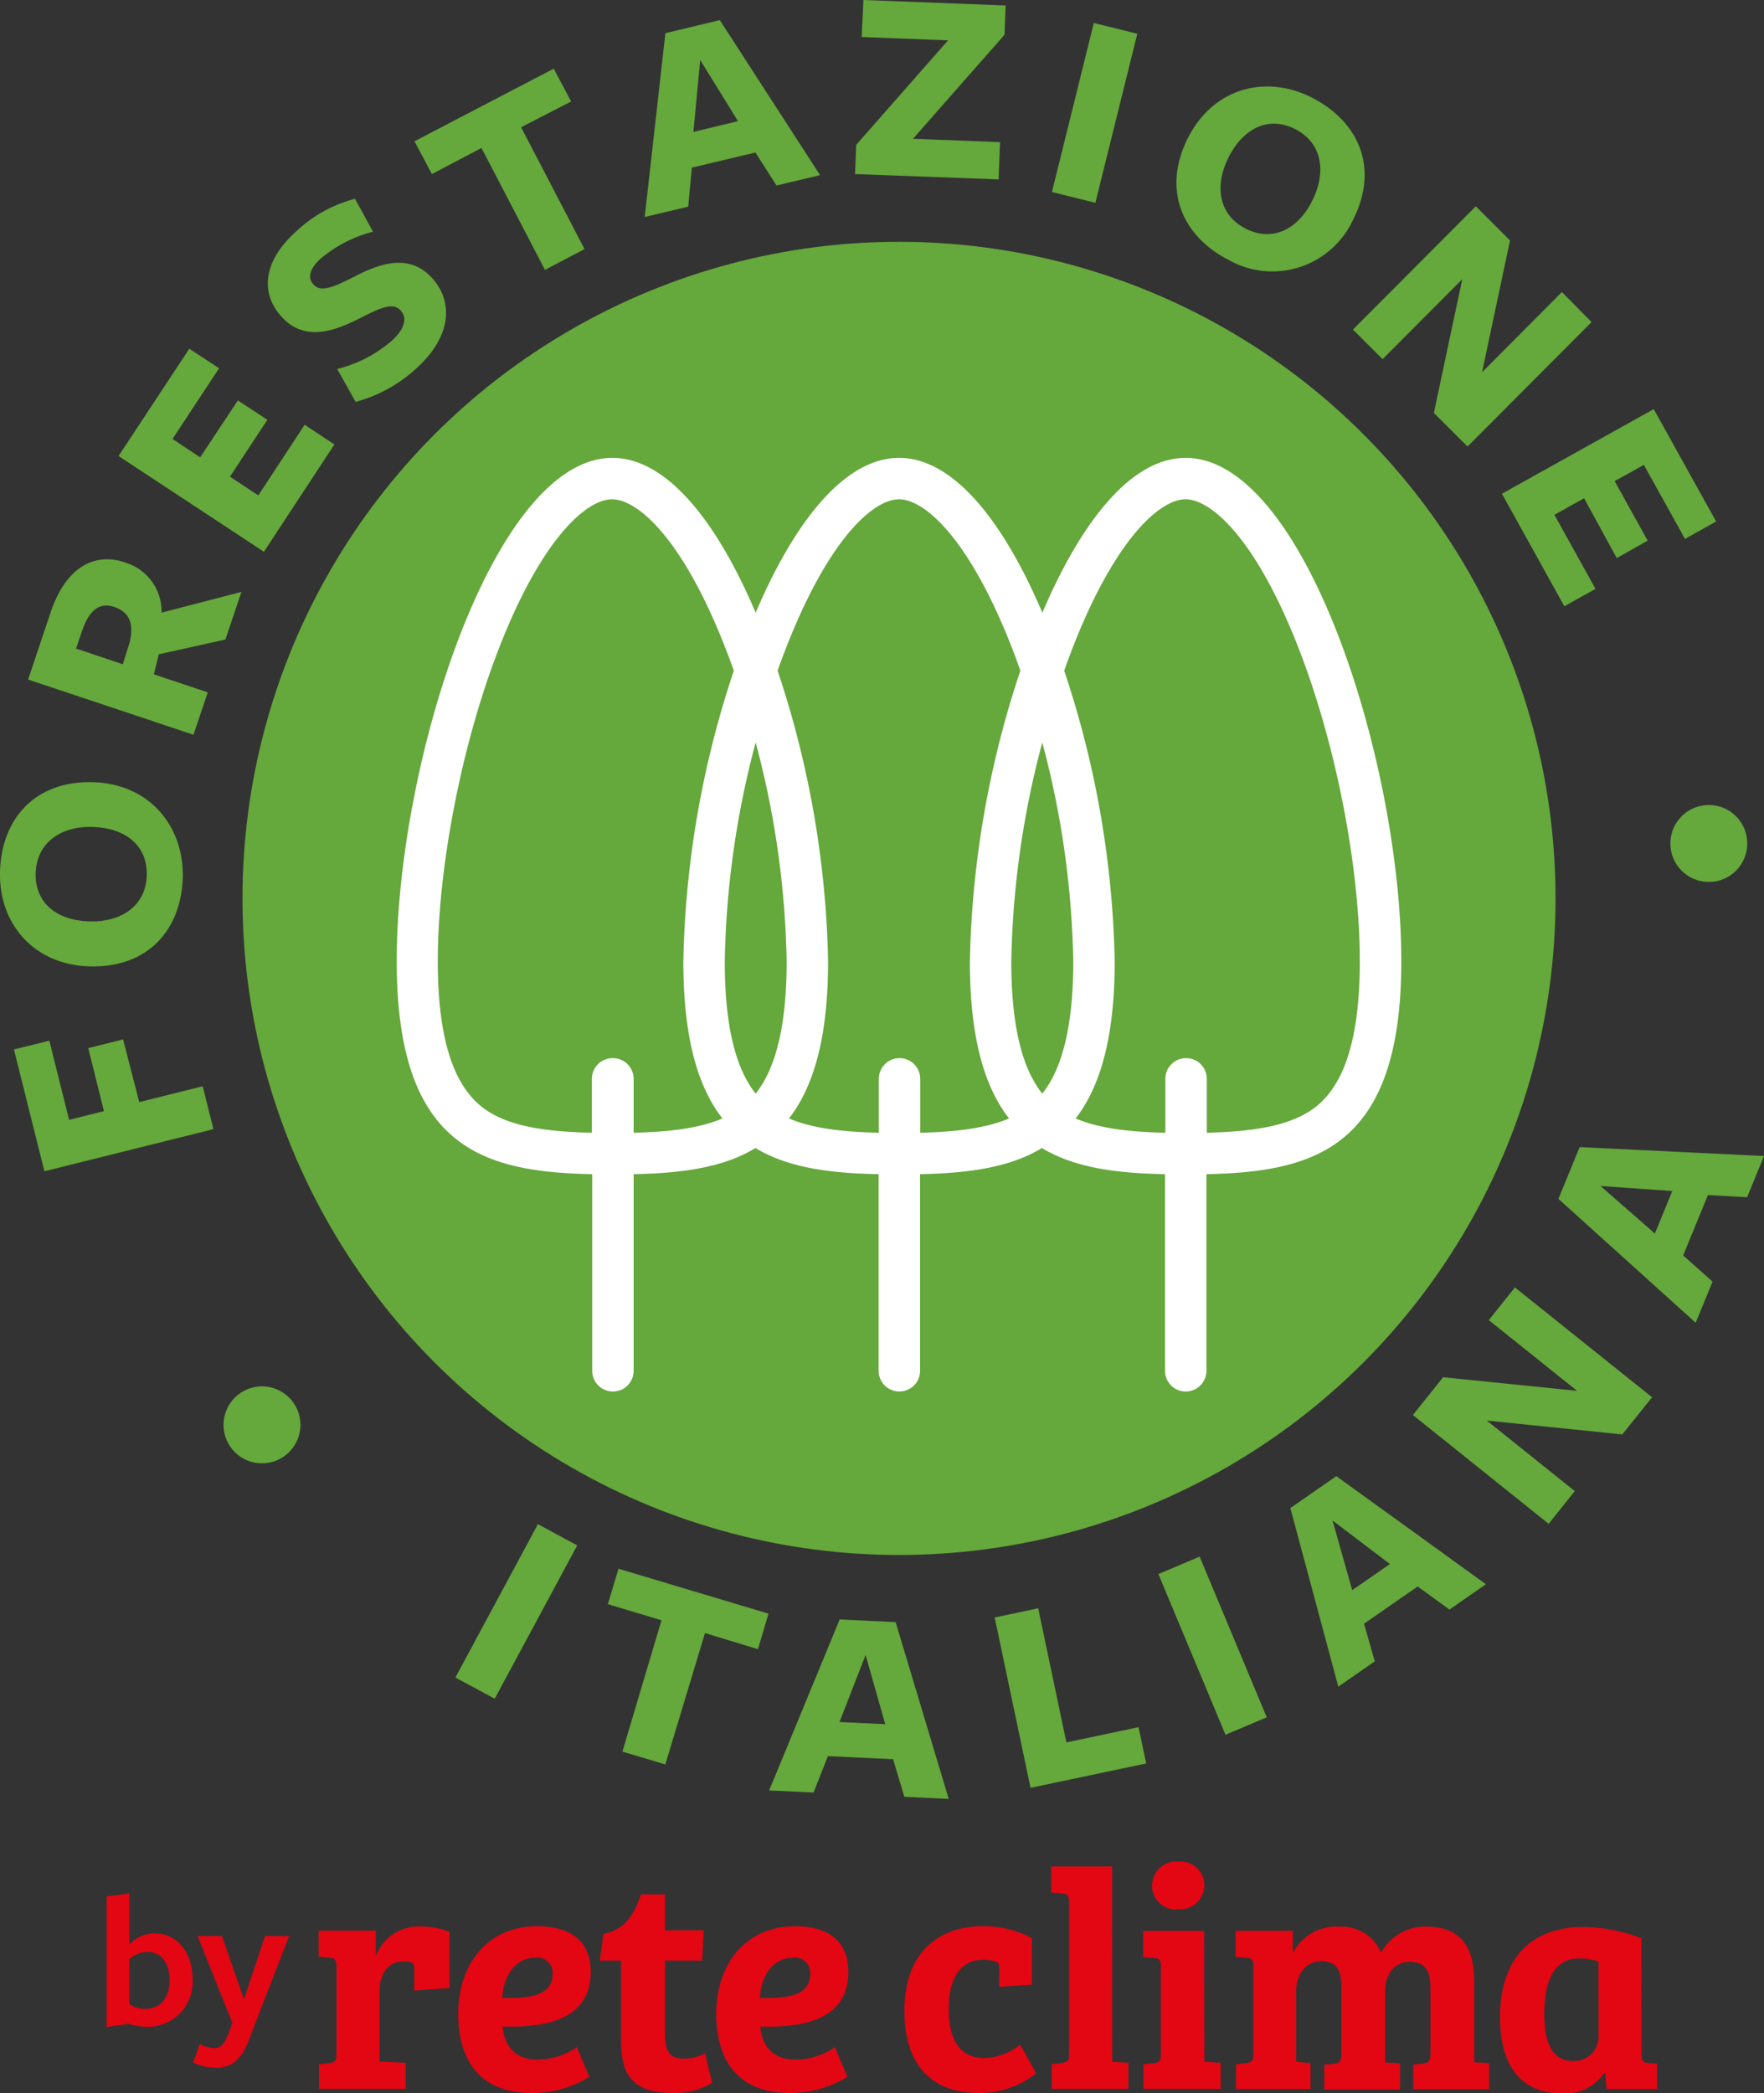 <?xml version="1.0" encoding="UTF-8"?> <svg xmlns="http://www.w3.org/2000/svg" viewBox="0 0 202.67 240.45"><rect x="0" y="0" width="202.67" height="240.45" fill="#333333" stroke="none"/><g id="Livello_2" data-name="Livello 2"><g id="servizi"><circle cx="103.29" cy="103.21" r="75.43" fill="#65a83b"></circle><path d="M5.1,134.56l-3.5-14,4.07-1,2.27,9.09,4-1-1.8-7.24,4-1L16,126.61l7.29-1.82,1.23,4.93Z" fill="#65a83b"></path><path d="M21,100.81c-.18,6-4,10.42-10.75,10.21C3.87,110.82-.18,106.11,0,100.1S4,89.65,10.73,89.86C17.06,90.05,21.14,94.8,21,100.81ZM4.1,100.29c-.11,3.42,2.39,5.44,6.13,5.56s6.52-1.81,6.63-5.26S14.44,95.14,10.7,95,4.2,96.87,4.1,100.29Z" fill="#65a83b"></path><path d="M23.87,79.54l-1.64,4.87-19-6.34,2.58-7.7c1.7-5.08,4.93-7,8.6-5.74a5.87,5.87,0,0,1,4.15,5.75L27.74,68,25.9,73.47l-7.66,1.7-.56,2.3Zm-9-5.65c.54-2.13.07-3.55-1.75-4.16-1.67-.56-2.88.33-3.7,2.78l-.68,2,5.37,1.8Z" fill="#65a83b"></path><path d="M30.32,63.39l-16.7-11,8.13-12.33,3.42,2.25-5.35,8.12L23,52.54,27.33,46l3.39,2.23-4.3,6.53,3.26,2.15L35,48.8l3.42,2.26Z" fill="#65a83b"></path><path d="M46.05,35.69c-.9-1-2.28-.36-4.76.9-2.72,1.38-6.26,2.77-8.94-.2C29.86,33.64,30.24,30,34,26.61a15.51,15.51,0,0,1,6.79-3.77l2.07,3.78a15.09,15.09,0,0,0-6,3.08c-1.32,1.19-1.56,2.23-.82,3,.88,1,2.59.12,4.83-1,2.86-1.47,6.2-2.59,8.76.23s2.16,6.81-1.77,10.37a16.68,16.68,0,0,1-7,3.87l-2.12-3.78A15.08,15.08,0,0,0,45,39.15C46.39,37.93,46.87,36.59,46.05,35.69Z" fill="#65a83b"></path><path d="M59.87,14.62l7.29,14L62.61,31,55.32,17l-5.7,3-2-3.77,16-8.34,2,3.77Z" fill="#65a83b"></path><path d="M94.22,20.12l-5,1.19-2.43-3.79-7.3,1.74-.42,4.48-5,1.19L76.45,3.81l6.25-1.5ZM80.45,6.9l-.78,8.25,5.12-1.23Z" fill="#65a83b"></path><path d="M98.24,20l.13-3.36,10.55-12L99,4.25,99.2,0l16.34.63L115.41,4,104.9,15.94l10,.39-.17,4.28Z" fill="#65a83b"></path><path d="M120.86,22.06l4.81-19.42,5,1.24L125.85,23.3Z" fill="#65a83b"></path><path d="M141.14,29.85c-5.32-2.73-7.69-8.09-4.61-14.09,2.9-5.63,8.89-7.27,14.24-4.52s7.73,8.07,4.65,14.08A10.21,10.21,0,0,1,141.14,29.85Zm7.7-15c-3.05-1.56-5.94-.17-7.65,3.16s-1.17,6.66,1.9,8.24,6,.15,7.67-3.18S151.89,16.42,148.84,14.85Z" fill="#65a83b"></path><path d="M179.45,33.55,182.86,37l-14.25,14.3-3.87-3.86L168,32.08l-9.15,9.18-3.41-3.4L169.56,23.7l3.93,3.92-3.21,15.14Z" fill="#65a83b"></path><path d="M172.56,56.72,190,47l7.17,12.91-3.58,2-4.72-8.5-3.36,1.86,3.8,6.84-3.56,2L182,57.24l-3.41,1.9,4.72,8.51-3.58,2Z" fill="#65a83b"></path><path d="M52.32,192.72,61.8,175.1l4.52,2.44-9.48,17.61Z" fill="#65a83b"></path><path d="M81,187.61,76.44,202.7l-4.93-1.47L76,186.14l-6.16-1.85,1.22-4.07,17.24,5.16-1.22,4.08Z" fill="#65a83b"></path><path d="M109,206.66l-5.1-.24-1.29-4.32-7.49-.35-1.65,4.18-5.1-.24,8.1-19.64,6.43.3Zm-9.55-16.53-3,7.7,5.26.25Z" fill="#65a83b"></path><path d="M118.4,205.39l-4.12-19.57,5-1.06,3.24,15.41,8.29-1.75.88,4.17Z" fill="#65a83b"></path><path d="M140.8,199.29l-7.71-18.46,4.74-2,7.71,18.46Z" fill="#65a83b"></path><path d="M170.72,182l-4.19,2.91-3.65-2.65-6.16,4.27,1.23,4.33-4.19,2.91-5.51-20.52,5.28-3.67Zm-17.62-7.32,2.26,8,4.33-3Z" fill="#65a83b"></path><path d="M171.05,151.66l3-3.76,15.76,12.62-3.42,4.27-15.57-1.59,10.11,8.1-3,3.76-15.6-12.5,3.47-4.34,15.39,1.56Z" fill="#65a83b"></path><path d="M202.67,132.81l-1.94,4.73-4.5-.25-2.85,6.94,3.38,3-1.94,4.73-15.77-14.23,2.44-5.95Zm-18.78,3.44,6.24,5.46,2-4.88Z" fill="#65a83b"></path><circle cx="30.1" cy="163.69" r="4.42" fill="#65a83b"></circle><circle cx="196.33" cy="96.9" r="4.42" fill="#65a83b"></circle><path d="M161,110.42c0-22.73-11.09-57.82-24.78-57.82-6.32,0-12.08,7.49-16.46,17.79-4.38-10.3-10.14-17.79-16.46-17.79S91.2,60.09,86.82,70.39C82.45,60.09,76.68,52.6,70.36,52.6c-13.68,0-24.78,35.09-24.78,57.82,0,21.43,9.86,24.22,22.46,24.47v22.59a2.38,2.38,0,0,0,4.76,0V134.89c5.36-.11,10.22-.7,14-3,3.84,2.32,8.74,2.9,14.15,3v22.59a2.38,2.38,0,0,0,4.76,0V134.89c5.36-.11,10.21-.7,14-3,3.84,2.32,8.74,2.9,14.14,3v22.59a2.38,2.38,0,1,0,4.76,0V134.89C151.19,134.63,161,131.78,161,110.42ZM70.42,121.56A2.39,2.39,0,0,0,68,123.94v6.19c-5.4-.12-9.6-.74-12.39-2.78-3.57-2.62-5.31-8.15-5.31-16.93,0-10.78,2.73-24.8,6.94-35.72,4.94-12.8,10.14-17.34,13.08-17.34S78.5,61.9,83.44,74.7c.3.77.59,1.55.87,2.35a111.66,111.66,0,0,0-5.8,33.37c0,8.79,1.66,14.44,4.49,18.07-2.63,1.12-6,1.54-10.2,1.64v-6.19A2.38,2.38,0,0,0,70.42,121.56Zm16.4,4.08c-2.38-3-3.55-8-3.55-15.22A103.9,103.9,0,0,1,86.82,85.3a103.94,103.94,0,0,1,3.56,25.12C90.38,117.61,89.21,122.63,86.82,125.64Zm16.53-4.08a2.38,2.38,0,0,0-2.38,2.38v6.19c-4.21-.09-7.67-.51-10.32-1.64,2.83-3.63,4.49-9.28,4.49-18.07a111.66,111.66,0,0,0-5.8-33.37c.28-.8.57-1.58.87-2.35,4.94-12.8,10.13-17.34,13.08-17.34s8.14,4.54,13.08,17.34c.3.77.58,1.55.86,2.35a112,112,0,0,0-5.8,33.37c0,8.79,1.67,14.44,4.5,18.07-2.63,1.12-6.05,1.54-10.2,1.64v-6.19A2.39,2.39,0,0,0,103.35,121.56Zm16.4,4.08c-2.39-3-3.56-8-3.56-15.22a103.94,103.94,0,0,1,3.56-25.12,103.94,103.94,0,0,1,3.56,25.12C123.31,117.61,122.14,122.63,119.75,125.64Zm31.17,1.71c-2.77,2-6.92,2.65-12.27,2.78v-6.19a2.38,2.38,0,0,0-4.76,0v6.19c-4.21-.09-7.66-.51-10.31-1.64,2.82-3.63,4.49-9.28,4.49-18.07a111.66,111.66,0,0,0-5.8-33.37c.28-.8.57-1.58.86-2.35,4.94-12.8,10.14-17.34,13.08-17.34s8.14,4.54,13.08,17.34c4.22,10.92,6.94,24.94,6.94,35.72C156.23,119.2,154.5,124.73,150.92,127.35Z" fill="#fff"></path><path d="M43.61,228.65v8.18l3,.14v3H36.65v-2.84l1.15-.1c.75-.11.86-.36.86-1.19v-9.94c0-.72-.22-1-.83-1l-1.22-.11v-3h6.57v2.76h.07a5.23,5.23,0,0,1,5.1-3.23,8.7,8.7,0,0,1,3.3.61v6.46l-4.06.29v-2.37c0-.58-.07-.76-.32-.86a2.67,2.67,0,0,0-.9-.11C44.65,225.31,43.61,226.74,43.61,228.65Z" fill="#e30613"></path><path d="M67.87,226.53c0,5.13-4.49,6.46-10.12,6.28.18,2.08,1.29,3.8,4,3.8a7.93,7.93,0,0,0,4.52-1.43l1.44,3.41a12.48,12.48,0,0,1-6.6,1.86c-6.14,0-8.47-3.95-8.47-9.11,0-5.49,3.19-10.05,9.08-10.05C65.5,221.29,67.87,222.94,67.87,226.53Zm-6.36-1.62c-2.36,0-3.69,2.16-3.8,4.6,3.59.14,5.78-.47,5.78-2.73A1.74,1.74,0,0,0,61.51,224.91Z" fill="#e30613"></path><path d="M69.34,222.15c2.58-.47,3.55-2.37,4.3-4.52h2.77v4.13h4.44l-.17,3.48H76.41v8.57c0,2.12.75,2.69,2.18,2.69a5,5,0,0,0,2.41-.61l.82,3.41a8.64,8.64,0,0,1-4.59,1.15c-5.6,0-5.88-3.37-5.88-6.42v-8.79H68.91Z" fill="#e30613"></path><path d="M97.47,226.53c0,5.13-4.49,6.46-10.12,6.28.18,2.08,1.29,3.8,4.05,3.8a7.93,7.93,0,0,0,4.52-1.43l1.44,3.41a12.48,12.48,0,0,1-6.6,1.86c-6.14,0-8.47-3.95-8.47-9.11,0-5.49,3.19-10.05,9.08-10.05C95.1,221.29,97.47,222.94,97.47,226.53Zm-6.35-1.62c-2.37,0-3.7,2.16-3.81,4.6,3.59.14,5.78-.47,5.78-2.73A1.73,1.73,0,0,0,91.12,224.91Z" fill="#e30613"></path><path d="M109,230.8c0,3.44,1.22,5.63,4.09,5.63a7,7,0,0,0,4.13-1.54l1.83,3.3a10.46,10.46,0,0,1-6.6,2.26c-5.35,0-8.54-3.16-8.54-9.44,0-7.17,4.44-9.72,8.89-9.72a11.72,11.72,0,0,1,5.75,1.36V228l-3.74.25v-1.94c0-.57,0-.86-.57-1a5.18,5.18,0,0,0-1.26-.18C110.53,225.16,109,227,109,230.8Z" fill="#e30613"></path><path d="M127.79,236.86l1.86.11v3h-8.82v-2.84L122,237c.69-.11.83-.25.83-1.15V218.53c0-.76-.18-1-.86-1l-1.19-.11v-3h7Z" fill="#e30613"></path><path d="M138.37,236.86l1.87.11v3h-8.87v-2.84l1.19-.1c.68-.11.82-.29.82-1.19v-9.9c0-.76-.18-1-.86-1l-1.18-.11v-3h7Zm-3-23a2.73,2.73,0,0,1,3,2.66,2.8,2.8,0,0,1-3,2.83,2.71,2.71,0,0,1-3-2.73A2.76,2.76,0,0,1,135.36,213.86Z" fill="#e30613"></path><path d="M144,225.92c0-.76-.18-1-.86-1l-1.18-.11v-3h6.57v2.47h.07a5.54,5.54,0,0,1,5.27-2.94,4.91,4.91,0,0,1,4.81,3,5.69,5.69,0,0,1,5.31-3c3.48,0,5.38,2,5.38,6.17v9.4h0l1.72.11v3h-8.72v-2.84l1.08-.1c.68-.11.9-.29.9-1.15v-7.39c0-1.91-.4-3.16-2.41-3.16-1.69,0-2.8,1.43-2.8,3.26v8.29l1.72.11v3h-8.71v-2.84l1.07-.1c.68-.11.9-.29.9-1.15V228.5c0-1.86-.29-3.19-2.33-3.19-1.73,0-2.87,1.51-2.87,3.37v8.18l1.65.15V240H142v-2.84l1.15-.14c.68-.11.86-.25.86-1.11Z" fill="#e30613"></path><path d="M188.6,236c0,.72.18,1,.79,1l1,.07V240h-5.81l-.15-1.8-.14,0a5.43,5.43,0,0,1-4.77,2.3c-5.31,0-7.18-3.88-7.18-8.76,0-6.32,3.16-10.37,9.65-10.37a19.83,19.83,0,0,1,6.6,1.29Zm-4.95-10.66a6.76,6.76,0,0,0-2.22-.35c-3.12,0-4,3-4,6.42,0,2.76.65,5.35,3.23,5.35a2.77,2.77,0,0,0,3-2.77Z" fill="#e30613"></path><path d="M17,232.85a8.06,8.06,0,0,1-2.26-.35l-2.49.37v-15l2.6-.35v5.88a4,4,0,0,1,2.84-1.3c2.68,0,4.44,2.18,4.44,5.3A5.15,5.15,0,0,1,17,232.85Zm-.06-8.6a3.05,3.05,0,0,0-2.09.83v5.13a3.1,3.1,0,0,0,1.91.57c1.74,0,2.73-1.41,2.73-3.3S18.56,224.25,17,224.25Z" fill="#e30613"></path><path d="M29.37,232.34l-.6,1.59c-1,2.77-2.15,3.61-4,3.61a6,6,0,0,1-2.58-.6l.77-2.13a3.64,3.64,0,0,0,1.61.48c.75,0,1.14-.33,1.69-1.71l.44-1.17-4-10h2.8l2.53,7.26,2.42-7.26h2.77Z" fill="#e30613"></path></g></g></svg> 